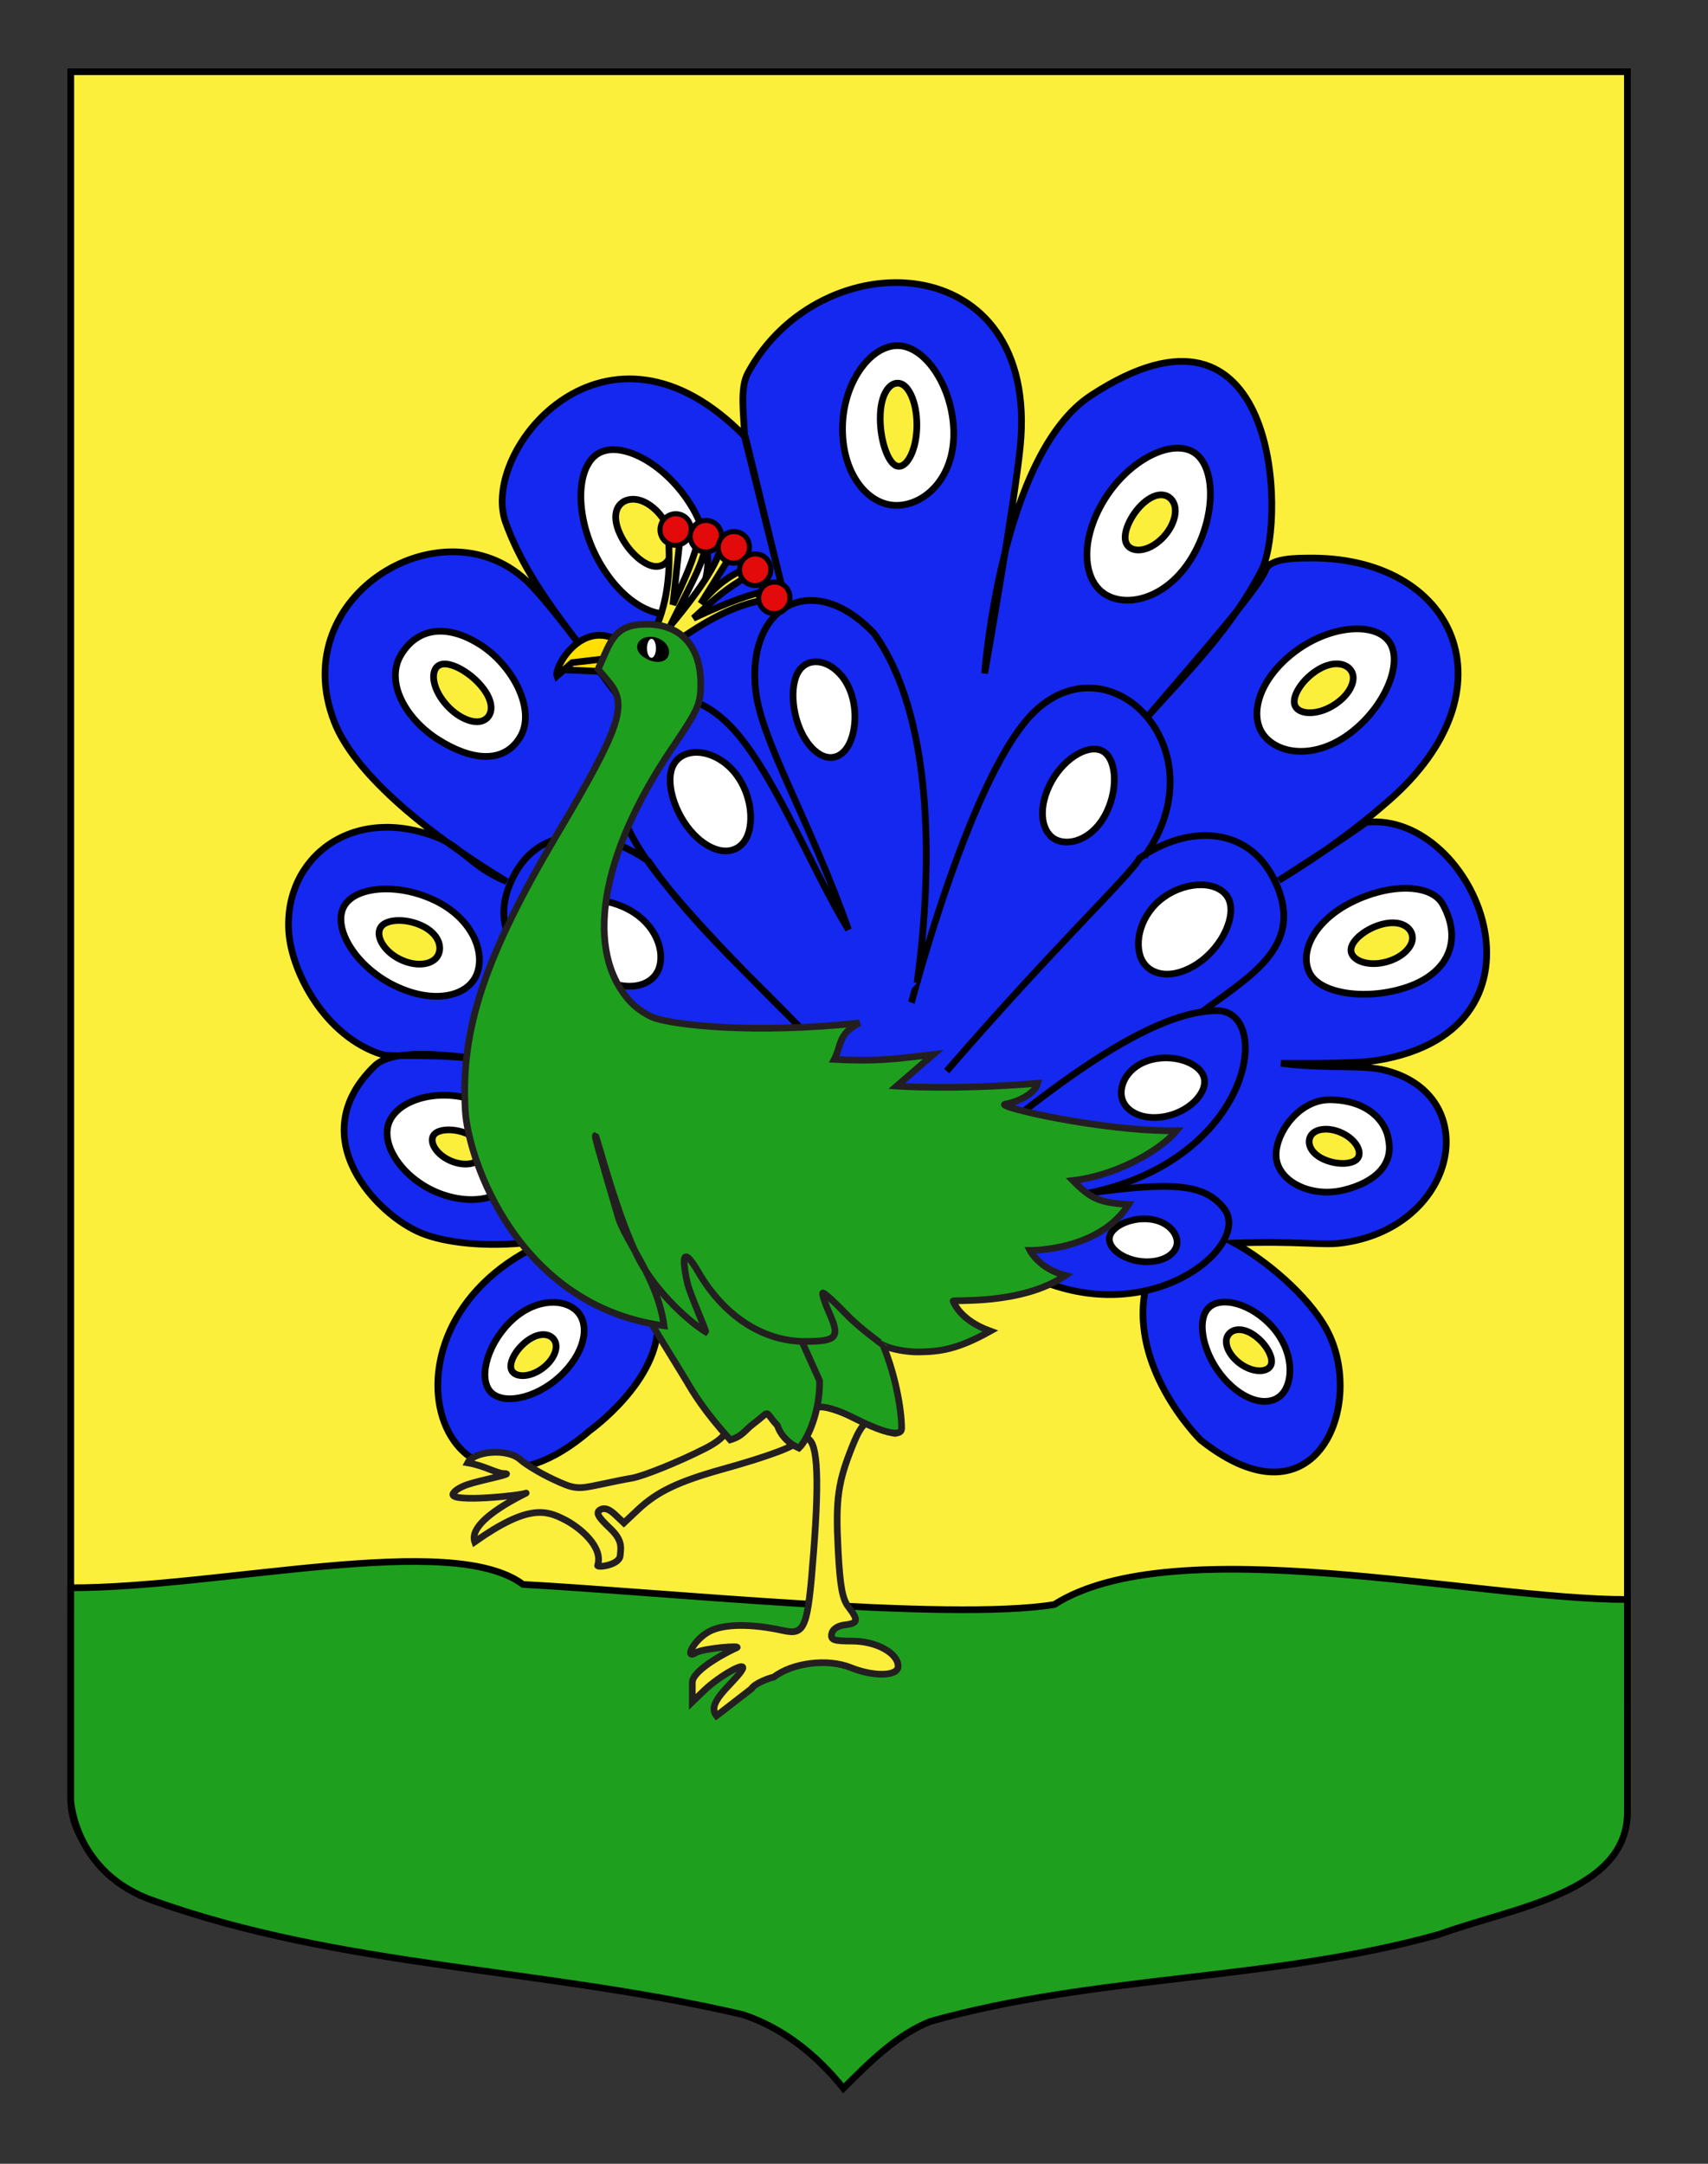 <?xml version="1.0" encoding="utf-8"?>
<!-- Generator: Adobe Illustrator 15.1.0, SVG Export Plug-In . SVG Version: 6.00 Build 0)  -->
<!DOCTYPE svg PUBLIC "-//W3C//DTD SVG 1.1//EN" "http://www.w3.org/Graphics/SVG/1.1/DTD/svg11.dtd">
<svg version="1.1" id="Calque_1" xmlns="http://www.w3.org/2000/svg" xmlns:xlink="http://www.w3.org/1999/xlink" x="0px" y="0px"
	 width="255.118px" height="323.148px" viewBox="0 0 255.118 323.148" enable-background="new 0 0 255.118 323.148"
	 xml:space="preserve">
<rect x="0" y="0" width="255.118" height="323.148" fill="#333333" stroke="none"/>
<path fill="#FCEF3C" stroke="#000000" d="M10.572,10.715c78,0,154.505,0,232.505,0c0,135.583,0,149.083,0,259.749
	c0,12.041-17.099,14.25-28.099,18.25c-25,7-51,6-76,13c-5,2-9,6-13,10c-4-5-9-9-15-11c-30-7-60-7-88-17c-6-3-12.406-8-12.406-15
	C10.572,245.173,10.572,147.09,10.572,10.715z"/>
<path id="Terrasse" fill="#1EA01E" stroke="#000000" d="M10.573,237.13c22.618,0,56.881-8.5,67.549-0.5
	c19.332,1,63.66,5.577,79.357,3c17.975-11.406,62.705-0.75,85.598-0.75c0,32.416,0,0.5,0,31.752c0,12.041-17.098,14.25-28.098,18.25
	c-25,7-51,6-76,13c-5,2-9,6-13,10c-4-5-9-9-15-11c-30-7-60-7-88-17c-11.904-4.1-12.406-15-12.406-15V237.13z"/>
<g id="Paon">
	<g id="Roue" transform="translate(-178.334,-309.857)">
		<path id="path3750_2_" fill="#1428F0" stroke="#000000" d="M276.599,507.237c0.32,8.782-10.107,16.224-10.107,16.224
			c-22.919,19.81-34.784-17.339-5.056-28.766c-5.872,1.423-14.722,1.492-20.123-0.664c-6.625-2.645-17.966-14.384-7.023-24.979
			c2.669-2.585,10.296-1.841,17.825-0.711c-8.397-1.3-15.339-0.561-16.686-0.982c-8.531-2.67-13.535-12.267-13.958-18.302
			c-0.779-11.11,9.51-19.143,22.222-14.119c3.592,1.421,5.16,4.464,10.318,6.567c-13.118-7.958-22.9-16.583-25.724-23.802
			c-7.512-19.208,16.857-33.26,29.215-20.594c4.815,4.936,13.323,17.361,15.783,19.97c-6.751-9.556-15.542-18.401-19.434-29.212
			c-3.89-10.812,15.129-34.049,35.822-12.733l5.729,23.466l-5.846-23.493c-0.095-3.167-0.768-7.211,0.48-9.519
			c10.795-19.968,43.712-19.072,40.683,11.029c-0.856,8.511-5.309,33.805-5.309,33.805s2.401-32.7,15.906-41.522
			c27.957-18.265,29.057,18.042,25.584,25.854c-4.525,8.951-11.424,15.717-17.184,22.158c9.354-10.893,16.623-19.27,17.697-21.997
			c0.691-1.757,4.909-1.688,6.039-1.711c22.336-0.479,31.414,19.669,12.213,36.316c-4.66,4.042-9.223,7.488-16.32,11.824
			c4.474-2.894,9.008-5.788,13.078-8.681c16.293-1.733,29.897,30.97,1.562,35.562c-3.536,0.572-14.323,0.438-14.323,0.438
			c7.648,0.917,12.108,0.11,15.777,1.092c14.686,3.922,10.434,23.662-6.922,25.766c-2.781,0.336-6.462-0.347-15.809-0.021
			c4.574,2.481,10.895,7.719,13.711,12.797c6.082,10.962-1.351,30.465-18.767,16.611c0,0-11.657-11.49-7.819-24.177
			c0,0-26.504-11.393-35.816-10.733C303.773,490.722,276.599,507.237,276.599,507.237z"/>
		<path id="path3765-0" fill="#1428F0" stroke="#000000" d="M326.006,479.593c1.981-0.483,21.676-18.867,34.156-18.791
			c8.367,0.051,5.269,22.259-19.279,27.245c12.145-1.634,17.332-1.577,20.314,2.348c3.98,5.238-9.848,17.393-26.711,10.989
			 M319.737,469.816c16.537-19.113,27.428-29.217,28.811-31.793c7.174-5.018,16.662-5.078,20.531,4.124
			c3.85,9.162-4.062,13.493-11.189,18.809 M314.471,459.593c0.113-0.316,9.041-34.848,18.597-43.659
			c11.502-10.607,27.478,6.146,16.188,21.856"/>
		<path id="path3765" fill="#1428F0" stroke="#000000" d="M315.311,456.66c2.514-18.23,2.229-40.175-6.404-52.188
			c-9.308-9.834-19.156-3.967-17.689,8.605c0.875,7.503,7.962,19.066,13.845,35.611c-5.439-8.782-11.541-24.507-18.036-30.793
			c-11.177-10.815-24.2,2.229-12.667,19.543c6.714,10.082,24.816,26.79,25.611,28.163c-8.271-8.998-17.599-16.765-24.789-27.135
			c-7.174-5.017-16.774-5.874-20.642,3.329c-3.85,9.162,4.698,13.979,11.825,19.294l30.813,17.465
			c-1.981-0.483-29.415-17.701-33.614-18.331c-8.274-1.242-22.483,14.855,1.555,23.854c0.279,0.104,18.458-1.035,25.357-1.204
			c-13.96,0.658-24.778,1.087-25.293,1.442c-6.872,4.751-5.596,16.609,7.42,17.191"/>
		<g id="Yeux_de_queue">
			<g>
				<path id="path3912" fill="#FFFFFF" stroke="#000000" stroke-linejoin="round" d="M255.995,419.987
					c-2.48,4.038-7.342,3.425-12.237,0.314c-4.896-3.11-7.97-8.678-5.49-12.715c2.479-4.037,6.895-4.562,11.79-1.45
					C254.952,409.248,258.475,415.95,255.995,419.987z"/>
				<path id="path3915" fill="#FFFFFF" stroke="#000000" stroke-linejoin="round" d="M249.518,455.428
					c-1.372,3.283-6.433,4.416-12.132,1.688c-5.7-2.728-9.207-8.282-7.835-11.565c1.372-3.285,7.997-3.962,13.696-1.235
					C248.945,447.042,250.889,452.143,249.518,455.428z"/>
				<path id="path3915-7" fill="#FFFFFF" stroke="#000000" stroke-linejoin="round" d="M255.95,484.153
					c-0.746,3.693-5.183,5.942-10.793,4.328c-5.61-1.614-9.659-6.625-8.914-10.317c0.746-3.693,6.677-5.805,12.288-4.189
					C254.142,475.589,256.696,480.46,255.95,484.153z"/>
				<path id="path3915-1" fill="#FFFFFF" stroke="#000000" stroke-linejoin="round" d="M281.236,400.493
					c-3.205,2.552-8.806,0.583-12.841-5.781c-4.036-6.364-4.321-14.296-1.116-16.848c3.206-2.551,10.081,0.858,14.115,7.223
					C285.431,391.45,284.443,397.942,281.236,400.493L281.236,400.493z"/>
				<path id="path3915-2" fill="#FFFFFF" stroke="#000000" stroke-linejoin="round" d="M312.253,385.331
					c-4.193,0.016-8.017-4.514-8.076-11.282c-0.062-6.771,4.012-12.555,8.205-12.571c4.191-0.015,8.343,6.249,8.404,13.02
					C320.844,381.268,316.445,385.315,312.253,385.331z"/>
				<path id="path3915-22" fill="#FFFFFF" stroke="#000000" stroke-linejoin="round" d="M343.79,398.831
					c-3.522-1.801-4.361-7.562-0.871-13.729c3.487-6.165,9.928-9.646,13.451-7.847c3.523,1.801,3.729,9.279,0.239,15.443
					C353.122,398.865,347.311,400.632,343.79,398.831z"/>
				<path id="path3915-6" fill="#FFFFFF" stroke="#000000" stroke-linejoin="round" d="M367.183,419.769
					c-2.345-2.874-0.97-8.224,4.229-12.332c5.197-4.108,11.937-4.781,14.28-1.91c2.345,2.874-0.188,9.492-5.387,13.602
					C375.107,423.235,369.528,422.642,367.183,419.769L367.183,419.769z"/>
				<path id="path3915-5" fill="#FFFFFF" stroke="#000000" stroke-linejoin="round" d="M373.98,455.225
					c-1.653-3.146,0.655-7.867,6.319-10.667c5.664-2.801,11.83-2.741,13.547,0.37c2.938,5.328,0.869,10.176-5.191,12.303
					C382.702,459.319,375.631,458.371,373.98,455.225L373.98,455.225z"/>
				<path id="path3915-61" fill="#FFFFFF" stroke="#000000" stroke-linejoin="round" d="M385.76,480.251
					c0.629,3.376-1.801,6.1-6.604,7.311c-4.802,1.213-9.514-1.073-10.146-4.448c-0.629-3.378,3.063-9.062,8.012-9.013
					C382.657,474.159,385.433,477.341,385.76,480.251z"/>
				<path id="path3915-27" fill="#FFFFFF" stroke="#000000" stroke-linejoin="round" d="M370.185,517.613
					c-1.493,2.295-5.087,2.112-8.433-1.243c-3.349-3.358-4.729-8.479-3.237-10.771c1.493-2.296,6.057-1.423,9.403,1.936
					C371.265,510.889,371.678,515.318,370.185,517.613z"/>
				<path id="path3915-54" fill="#FFFFFF" stroke="#000000" stroke-linejoin="round" d="M264.286,505.468
					c2.127,1.808,1.707,5.843-1.778,9.424c-3.484,3.583-8.544,4.858-10.671,3.051c-2.126-1.809-0.971-6.896,2.512-10.479
					C257.835,503.882,262.16,503.66,264.286,505.468z"/>
			</g>
			<g>
				<path id="path3915-23" fill="#FFFFFF" stroke="#000000" stroke-linejoin="round" d="M277.324,489.177
					c0.912,1.279-0.223,3.257-3.141,4.484c-2.917,1.229-6.302,1.017-7.214-0.263c-0.912-1.277,0.903-3.667,3.821-4.895
					C273.709,487.276,276.412,487.899,277.324,489.177z"/>
				<path id="path3915-11" fill="#FFFFFF" stroke="#000000" stroke-linejoin="round" d="M273.496,475.256
					c-0.896,1.789-4.202,2.405-7.925,0.92c-3.722-1.485-6.014-4.511-5.117-6.299c0.895-1.789,5.223-2.157,8.945-0.672
					C273.122,470.69,274.392,473.469,273.496,475.256L273.496,475.256z"/>
				<path id="path3915-74" fill="#FFFFFF" stroke="#000000" stroke-linejoin="round" d="M345.842,473.511
					c0.291,2.188,2.916,3.734,6.439,3.1c3.524-0.638,6.243-3.333,5.952-5.521c-0.289-2.188-3.841-3.733-7.364-3.098
					S345.553,471.323,345.842,473.511L345.842,473.511z"/>
				<path id="path3915-77" fill="#FFFFFF" stroke="#000000" stroke-linejoin="round" d="M348.655,452.66
					c0.916,2.732,4.293,3.676,8.096,1.405s6.145-6.896,5.229-9.629s-5.337-3.298-9.141-1.027
					C349.038,445.681,347.741,449.928,348.655,452.66z"/>
				<path id="path3915-19" fill="#FFFFFF" stroke="#000000" stroke-linejoin="round" d="M276.726,454.562
					c-1.003,2.638-4.703,3.546-8.869,1.356c-4.166-2.19-6.73-6.648-5.728-9.285s5.846-3.18,10.011-0.991
					C276.308,447.833,277.728,451.927,276.726,454.562z"/>
				<path id="path3915-50" fill="#FFFFFF" stroke="#000000" stroke-linejoin="round" d="M290.213,433.982
					c-0.798,3.017-3.741,4.058-7.055,1.553c-3.314-2.506-5.355-7.607-4.557-10.623c0.797-3.018,4.65-3.641,7.964-1.136
					C289.88,426.282,291.011,430.967,290.213,433.982L290.213,433.982z"/>
				<path id="path3915-60" fill="#FFFFFF" stroke="#000000" stroke-linejoin="round" d="M305.239,420.841
					c-1.218,2.604-3.835,3.038-6.095,0.18c-2.259-2.855-2.986-7.853-1.767-10.457c1.218-2.604,4.504-2.498,6.766,0.358
					C306.401,413.781,306.458,418.239,305.239,420.841z"/>
				<path id="path3915-8" fill="#FFFFFF" stroke="#000000" stroke-linejoin="round" d="M336.202,435.334
					c-2.201-0.921-2.959-4.32-1.132-8.146c1.826-3.828,5.548-6.183,7.748-5.263c2.2,0.921,2.653,5.37,0.827,9.198
					C341.818,434.95,338.401,436.255,336.202,435.334L336.202,435.334z"/>
				<path id="path3915-0" fill="#FFFFFF" stroke="#000000" stroke-linejoin="round" d="M354.152,495.347
					c0.038,1.617-1.858,3.024-4.731,2.945c-2.873-0.078-5.358-1.736-5.396-3.355c-0.037-1.617,2.594-3.125,5.467-3.047
					C352.364,491.969,354.116,493.728,354.152,495.347L354.152,495.347z"/>
			</g>
		</g>
		<g>
			<path id="path3915-54-9" fill="#FCEF3C" stroke="#000000" stroke-linejoin="round" d="M261.29,510.305
				c0.428,1.144-0.434,2.97-2.292,4.157c-1.858,1.188-3.862,1.078-4.29-0.063c-0.428-1.143,0.878-3.359,2.738-4.548
				C259.303,508.662,260.862,509.163,261.29,510.305L261.29,510.305z"/>
			<path id="path3915-54-9-0" fill="#FCEF3C" stroke="#000000" stroke-linejoin="round" d="M250.034,482.855
				c-0.725,0.976-2.706,1.202-4.682,0.23s-2.948-2.758-2.223-3.732s3.266-1.024,5.243-0.054
				C250.348,480.271,250.759,481.882,250.034,482.855L250.034,482.855z"/>
			<path id="path3915-54-9-6" fill="#FCEF3C" stroke="#000000" stroke-linejoin="round" d="M243.606,452.77
				c-0.885,1.237-3.289,1.519-5.685,0.271s-3.567-3.524-2.683-4.761c0.883-1.237,3.969-1.29,6.364-0.045
				C243.998,449.48,244.49,451.531,243.606,452.77L243.606,452.77z"/>
			<path id="path3915-54-9-3" fill="#FCEF3C" stroke="#000000" stroke-linejoin="round" d="M250.285,417.547
				c-1.515,0.465-4.066-0.719-5.829-3.11c-1.763-2.389-1.774-4.883-0.26-5.347c1.515-0.464,4.631,1.299,6.394,3.689
				C252.354,415.168,251.8,417.084,250.285,417.547L250.285,417.547z"/>
			<path id="path3915-54-9-9" fill="#FCEF3C" stroke="#000000" stroke-linejoin="round" d="M273.232,384.434
				c1.982,0.194,4.353,2.28,5.221,5.125c0.868,2.847-0.343,5.08-2.324,4.885c-1.982-0.194-4.723-3.023-5.591-5.869
				C269.669,385.729,271.25,384.239,273.232,384.434L273.232,384.434z"/>
			<path id="path3915-54-9-4" fill="#FCEF3C" stroke="#000000" stroke-linejoin="round" d="M312.9,367.163
				c1.376,0.484,2.519,3.269,2.367,6.765c-0.149,3.497-1.634,6-3.013,5.516c-1.377-0.485-2.582-4.2-2.433-7.697
				C309.974,368.249,311.522,366.679,312.9,367.163L312.9,367.163z"/>
			<path id="path3915-54-9-60" fill="#FCEF3C" stroke="#000000" stroke-linejoin="round" d="M353.765,385.285
				c0.473,1.532-0.481,3.986-2.539,5.582c-2.056,1.594-4.272,1.445-4.746-0.086c-0.474-1.533,0.972-4.511,3.028-6.104
				C351.566,383.082,353.292,383.753,353.765,385.285z"/>
			<path id="path3915-54-9-61" fill="#FCEF3C" stroke="#000000" stroke-linejoin="round" d="M380.322,410.35
				c0.556,1.36-0.565,3.536-2.985,4.95c-2.42,1.415-5.026,1.283-5.584-0.076s1.145-4,3.562-5.415
				C377.734,408.395,379.765,408.99,380.322,410.35z"/>
			<path id="path3915-54-9-96" fill="#FCEF3C" stroke="#000000" stroke-linejoin="round" d="M389.314,449.916
				c0.019,1.455-1.715,3.141-4.324,3.696c-2.606,0.557-4.851-0.398-4.87-1.854c-0.02-1.455,2.381-3.392,4.99-3.947
				C387.719,447.254,389.294,448.462,389.314,449.916L389.314,449.916z"/>
			<path id="path3915-54-9-0-8" fill="#FCEF3C" stroke="#000000" stroke-linejoin="round" d="M374.211,479.353
				c0.726-0.975,2.707-1.202,4.683-0.229c1.978,0.971,2.948,2.758,2.224,3.73c-0.726,0.976-3.267,1.025-5.242,0.054
				C373.898,481.936,373.488,480.326,374.211,479.353L374.211,479.353z"/>
			<path id="path3915-54-9-2" fill="#FCEF3C" stroke="#000000" stroke-linejoin="round" d="M361.604,509.576
				c-0.428,1.142,0.436,2.969,2.293,4.156c1.857,1.188,3.861,1.077,4.29-0.063c0.428-1.142-0.88-3.359-2.737-4.547
				C363.59,507.932,362.033,508.433,361.604,509.576L361.604,509.576z"/>
		</g>
	</g>
	<path id="Pattes" fill="#FCEF3C" stroke="#231F20" d="M96.98,195.938c0.771,1.559,2.04,3.538,2.819,4.403
		c3.077,3.415,5.494,6.807,5.494,7.708c0,0.521,0.282,1.123,0.627,1.338c0.345,0.215,0.627,0.952,0.627,1.637
		c0,0.687,0.423,1.41,0.941,1.61c1.775,0.687,0.938,2.104-2.183,3.697c-3.879,1.979-9.326,4.177-10.993,4.436
		c-0.69,0.107-2.851,0.538-4.801,0.959c-3.313,0.715-3.766,0.661-6.902-0.806c-1.846-0.862-4.035-2.176-4.864-2.918
		c-1.997-1.787-6.965-1.272-7.886,0.461c2.514,0.419,4.334,1.605,5.448,1.605c1.732,0-3.245,0.901-5.465,1.64
		c-1.208,0.401-2.196,1.078-2.196,1.503c0,1.171,9.9,0.169,10.875-0.207c1.051-0.407-8.801,3.841-7.613,7.264
		c8.032-5.657,10.674-4.754,13.554-3.253c2.162,1.126,5.67,4.012,4.814,6.745c-0.266,0.434,3.189,0.028,3.353-1.396
		c0.157-1.38,0.306-2.39-1.512-4.116c-1.839-1.747-2.156-2.348-1.467-2.774c0.583-0.362,1.326-0.122,2.208,0.712l1.33,1.259
		l2.09-1.967c2.887-2.716,6.04-4.222,12.744-6.088c6.779-1.887,11.068-3.497,11.072-4.156c0.001-0.261,0.531-0.475,1.176-0.475
		c1.803,0,2.174,5.001,1.262,16.977c-0.876,11.499-1.266,12.506-4.576,11.778c-4.798-1.053-8.834-1.006-10.998,0.129
		c-2.344,1.229-3.83,4.297-2.014,3.181c1.073-0.661,7.252-1.182,6.006-0.699c-0.646,0.25-6.54,3.166-6.54,5.153v2.896l1.76-1.699
		c2.291-2.21,7.05-4.932,5.479-2.788c-1.537,2.097-5.168,4.68-3.632,6.564l5.237-4.051c0.189-0.497,1.886-1.396,3.345-1.747
		c2.793-2.146,8.036-2.788,11.468-1.404c3.467,1.397,7.083,1.302,7.083-0.188c0-1.981-3.263-3.771-6.886-3.771
		c-2.748,0-3.209-0.168-3.033-1.106c0.125-0.666,0.891-1.185,1.927-1.306c2.026-0.235,2.119-0.688,0.56-2.715
		c-0.899-1.171-1.243-3.062-1.528-8.458c-0.402-7.581-0.047-10.14,2.166-15.629c1.534-3.799,2.482-4.356,4.635-2.715
		c2.232,1.699,2.618,1.018,1.148-2.034"/>
	<path id="Jambe_droite" fill="#1EA01E" stroke="#231F20" d="M127.094,211.552c-1.534-0.78-3.5-1.419-4.364-1.419
		c-1.44,0-1.554-0.371-1.348-4.36c0.213-4.118-9.065-13.262-0.885-14.269c10.287-1.268,14.175,16.262,14.175,21.791
		C134.67,214.769,131.75,213.917,127.094,211.552L127.094,211.552z"/>
	<path id="Jambe_gauche" fill="#1EA01E" stroke="#231F20" d="M116.131,212.91c-2.156-2.312-0.816-2.347-3.614-0.264
		c-1.221,0.909-1.572,1.834-3.444,2.391c-3.995-4.433-5.581-7.164-6.561-8.832c-0.979-1.668-5.749-9.211-7.02-11.769
		c-2.837-5.707,8.939-7.072,8.381-9.22c-0.506-1.949,2.075,2.215,5.518,4.262c1.523,0.904,10.083,10.183,10.083,10.183l2.943,6.544
		c0.098,4.451-1.726,8.743-3.09,10.058C116.658,215.054,116.131,212.91,116.131,212.91z"/>
	<g id="Bec">
		<path id="path3694" fill="#FFE000" stroke="#000000" d="M94.818,97.868c0,0-10.476-0.92-10.396,2.174l7.006,0.302
			c0,0,1.011-0.017,1.332-0.113C93.94,99.881,94.818,97.868,94.818,97.868z"/>
		<path id="path3692" fill="#FFE000" stroke="#000000" d="M94.818,97.868l-9.357,1.09l-2.272,1.999
			c-0.516-1.407,4.827-10.691,11.719-3.18"/>
	</g>
	<g id="Aigrette" transform="translate(-178.334,-309.857)">
		<path id="path3857-2" fill="#FCEF3C" stroke="#000000" d="M278.34,406.399c8.371-6.086,11.931-6.425,15.098-7.217l-0.797-1.049
			c-2.336,0.562-5.135,1.436-10.732,4.054c3.504-3.221,4.908-4.403,8.204-6.349l-0.543-1.026c-0.129,0.224-3.07,0.927-6.573,5.201
			l4.366-7l-1.541-0.846c-0.822,3.151-5.742,9.249-7.34,11.102c1.942-4.114,5.474-10.066,5.079-12.028h-1.133
			c-0.823,3.151-2.365,6.201-3.582,8.93l1.079-10.069l-1.782-0.25c0.418,5.152-0.069,10.552-2.419,14.934"/>
		<g>
			<path id="path3802" fill="#E20A0A" stroke="#000000" stroke-width="0.75" stroke-linejoin="round" d="M281.315,390.015
				c-0.604,1.158-2.019,1.614-3.159,1.021s-1.575-2.016-0.972-3.175c0.604-1.157,2.018-1.614,3.159-1.02
				C281.483,387.435,281.918,388.857,281.315,390.015z"/>
			<path id="path3802-9" fill="#E20A0A" stroke="#000000" stroke-width="0.75" stroke-linejoin="round" d="M285.835,391.017
				c-0.604,1.159-2.019,1.616-3.159,1.02c-1.141-0.594-1.577-2.014-0.973-3.173c0.604-1.157,2.019-1.616,3.16-1.021
				C286.004,388.44,286.439,389.86,285.835,391.017z"/>
			<path id="path3802-8" fill="#E20A0A" stroke="#000000" stroke-width="0.75" stroke-linejoin="round" d="M290.013,392.68
				c-0.604,1.157-2.019,1.614-3.159,1.021c-1.141-0.596-1.576-2.017-0.972-3.174c0.604-1.158,2.019-1.616,3.159-1.02
				C290.182,390.1,290.616,391.522,290.013,392.68z"/>
			<path id="path3802-2" fill="#E20A0A" stroke="#000000" stroke-width="0.75" stroke-linejoin="round" d="M293.197,396.018
				c-0.603,1.159-2.017,1.616-3.158,1.021c-1.14-0.594-1.574-2.016-0.971-3.174s2.018-1.615,3.159-1.02
				C293.367,393.438,293.803,394.86,293.197,396.018z"/>
			<path id="path3802-5" fill="#E20A0A" stroke="#000000" stroke-width="0.75" stroke-linejoin="round" d="M296.054,400.217
				c-0.604,1.158-2.019,1.614-3.159,1.02s-1.575-2.016-0.972-3.174s2.018-1.614,3.159-1.021
				C296.224,397.636,296.658,399.057,296.054,400.217z"/>
		</g>
	</g>
	<path id="Corps" fill="#1EA01E" stroke="#231F20" d="M126.536,196.406c-1.869-1.954-3.509-3.443-3.645-3.307
		c-0.135,0.136,0.323,1.528,1.02,3.094c1.587,3.57,1.077,4.144-3.686,4.144c-6.267,0-12.088-3.791-15.911-10.359
		c-2.064-3.547-2.661-2.94-1.635,1.66c0.348,1.562,2.853,7.146,2.73,7.271c-2.081-1.242-7.194-5.588-9.918-10.757
		c-3.217-6.104-6.377-18.561-6.548-18.561c-0.17,0,0.394,1.967,3.405,12.204c1.048,3.562,5.835,8.995,6.845,16.204
		c-21.792-2.935-29.255-24.729-29.694-32.115c-0.72-12.13,2.901-23.031,13.713-41.281c9.455-15.958,10.6-19.316,7.749-22.729
		l-1.622-1.941l1.184-2.662c1.385-3.114,2.858-4.069,6.232-4.039c4.95,0.047,7.905,3.347,7.911,8.835
		c0.004,3.077-0.35,3.878-4.272,9.664c-10.827,15.97-13.179,30.449-6.162,37.94c0.909,0.972,2.544,2.05,3.635,2.396
		c3.239,1.03,14.597,2.383,30.519,0.706c-3.245,1.571-2.738,3.508-3.769,5.447c6.178,0.314,8.483,0,14.769-0.732l-5.448,4.715
		c0,0,8.381,0.629,21.059-0.419c-0.396,1.54-3.004,2.827-4.82,3.105c-1.915,0.296,14.459,4.122,25.564,3.981
		c-2.521,3.016-9.08,6.705-15.475,7.438c2.691,2.759,4.02,3.318,8.314,3.571c-4.436,7.011-14.742,6.863-14.742,6.863
		s1.367,2.732,5.295,3.743c-6.582,4.508-16.949,3.562-16.781,3.837c0.168,0.271,1.05,2.836,5.559,4.474
		c-5.066,2.833-7.699,3.063-10.687,3.109c-1.714,0.026-4.056-0.4-5.204-0.949C132.02,200.958,128.403,198.361,126.536,196.406z"/>
	<path id="Oeil" d="M99.837,97.935c0.513-1.344-0.904-2.834-2.696-2.834c-1.969,0-2.671,1.808-1.14,2.935
		C97.542,99.17,99.385,99.123,99.837,97.935z"/>
</g>
<ellipse fill="#FFFFFF" cx="97.309" cy="96.824" rx="0.667" ry="1.417"/>
</svg>
